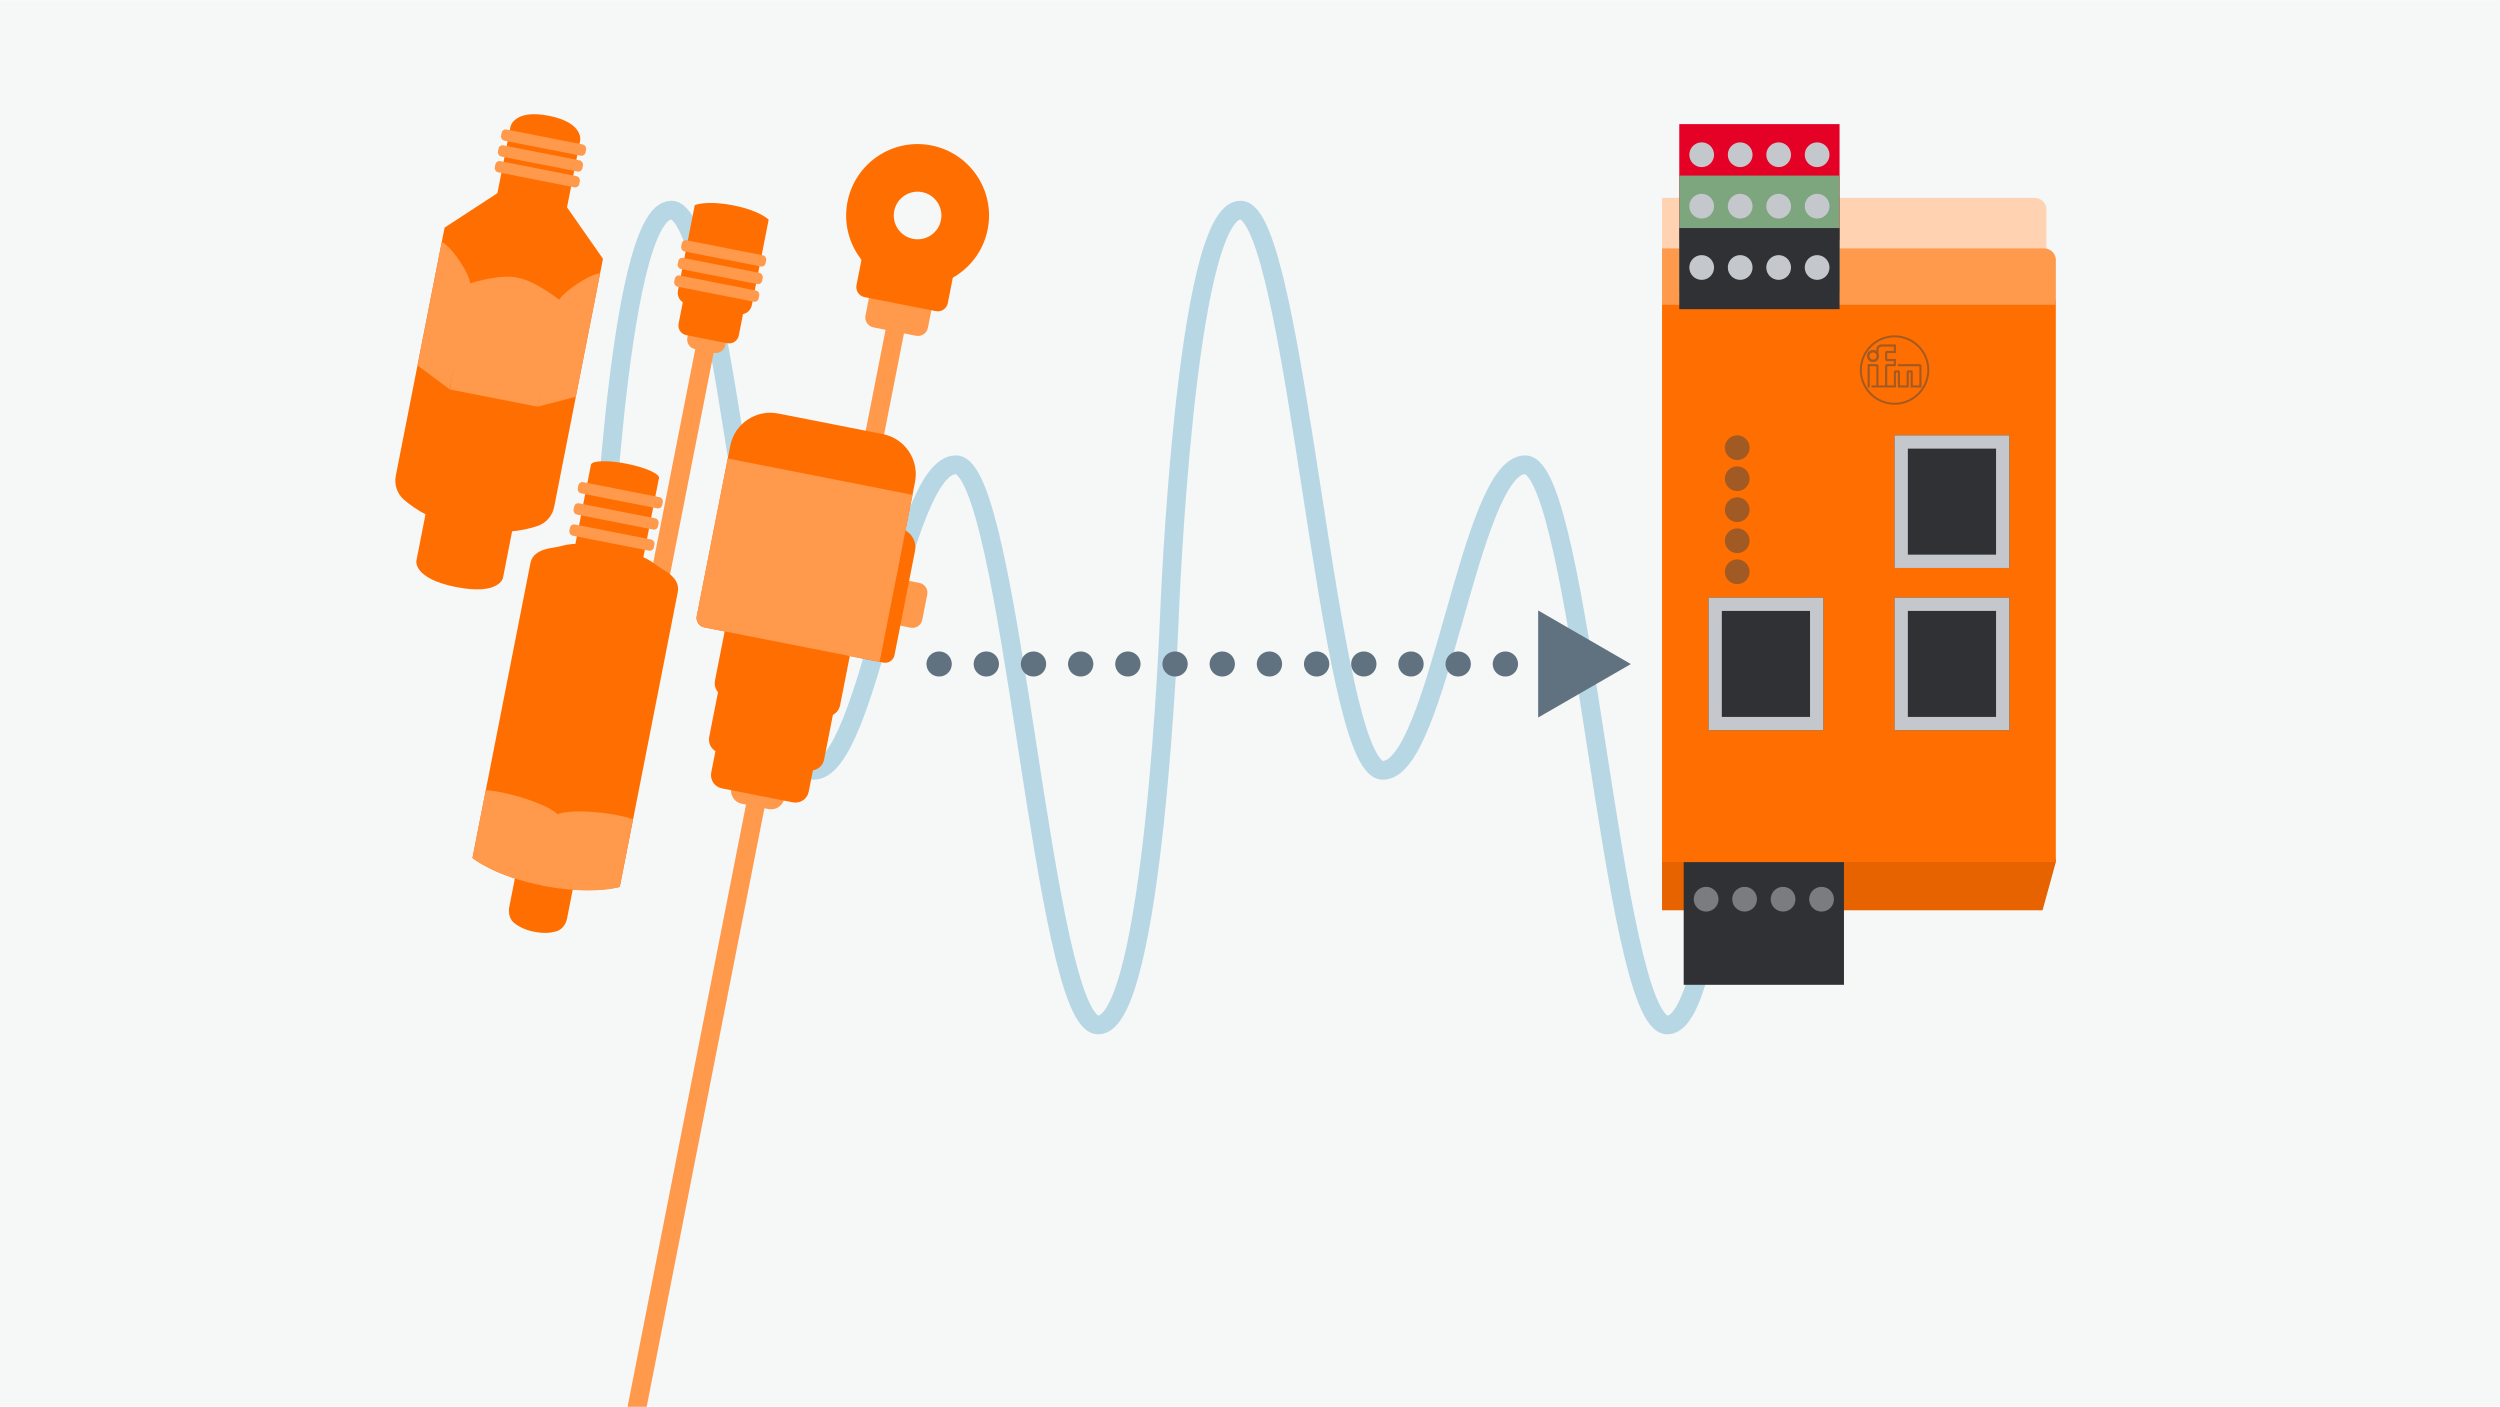 <?xml version="1.0" encoding="UTF-8" standalone="no"?>
<svg xmlns="http://www.w3.org/2000/svg" data-name="Ebene 2" height="960" id="b" viewBox="0 0 800 450" width="1706">
      
  
  <rect height="450" style="fill: #f6f7f7; stroke-width: 0px;" width="800"/>
      
  
  <path d="M192.03,197.53s4.99-130.37,22.77-130.37,27.76,179.26,45.54,179.26,27.76-97.78,45.54-97.78,27.76,179.26,45.54,179.26,22.77-130.37,22.77-130.37c0,0,4.99-130.37,22.77-130.37s27.76,179.26,45.54,179.26,27.76-97.78,45.54-97.78,27.76,179.26,45.54,179.26,22.77-130.37,22.77-130.37" style="fill: none; stroke: #b7d7e5; stroke-linecap: round; stroke-linejoin: round; stroke-width: 6px;"/>
      
  
  <g>
            
    
    <g>
                  
      
      <path d="M177.33,162.15c-.56,2.86-2.62,5.18-5.38,6.1-4.45,1.49-12.04,2.93-22.32.91-10.28-2.02-16.76-6.23-20.31-9.29-2.21-1.9-3.23-4.83-2.67-7.69l15.62-79.43,17.64-11.51,11.11-.85,9.8,4.97,12.13,17.37-15.62,79.43Z" style="fill: #ff6e00; stroke-width: 0px;"/>
                  
      
      <path d="M180.11,73.06l-22.3-4.39,5.55-28.24s1.11-5.67,12.26-3.47c11.15,2.19,10.04,7.86,10.04,7.86l-5.55,28.24Z" style="fill: #ff6e00; stroke-width: 0px;"/>
                  
      
      <path d="M138.79,151.14l27.71,5.45-5.55,28.24s-1.11,5.67-14.97,2.94c-13.85-2.72-12.74-8.39-12.74-8.39l5.55-28.24Z" style="fill: #ff6e00; stroke-width: 0px;"/>
                  
      
      <g>
                        
        
        <path d="M179.6,96.38s-7.63-6.38-14.05-7.64c-6.42-1.26-15.97,2.13-15.97,2.13l-5.62,33.68,28.01,5.51,7.62-33.68Z" style="fill: #ff994c; stroke-width: 0px;"/>
                        
        
        <path d="M133.6,116.86l10.27,7.63,6.62-33.68s.08-2.23-3.46-7.46c-3.54-5.23-5.66-6.03-5.66-6.03l-7.77,39.53Z" style="fill: #ff994c; stroke-width: 0px;"/>
                        
        
        <path d="M184.25,126.89l-12.27,3.18,6.62-33.68s.77-2.09,6.03-5.59c5.25-3.5,7.41-3.43,7.41-3.43l-7.79,39.53Z" style="fill: #ff994c; stroke-width: 0px;"/>
                      
      
      </g>
                  
      
      <rect height="3.64" rx="1.32" ry="1.32" style="fill: #ff994c; stroke-width: 0px;" transform="translate(12.06 -32.71) rotate(11.13)" width="27.55" x="160.17" y="43.71"/>
                  
      
      <rect height="3.64" rx="1.32" ry="1.32" style="fill: #ff994c; stroke-width: 0px;" transform="translate(13.01 -32.42) rotate(11.13)" width="27.55" x="159.18" y="48.78"/>
                  
      
      <rect height="3.64" rx="1.32" ry="1.32" style="fill: #ff994c; stroke-width: 0px;" transform="translate(13.97 -32.14) rotate(11.13)" width="27.55" x="158.18" y="53.84"/>
                
    
    </g>
            
    
    <g>
                  
      
      <path d="M219.98,104.6h12.4v4.55c0,1.73-1.4,3.13-3.13,3.13h-6.14c-1.73,0-3.13-1.4-3.13-3.13v-4.55h0Z" style="fill: #ff994c; stroke-width: 0px;" transform="translate(25.18 -41.61) rotate(11.13)"/>
                  
      
      <rect height="87.55" style="fill: #ff994c; stroke-width: 0px;" transform="translate(32.97 -39.27) rotate(11.13)" width="6" x="215.08" y="105.84"/>
                  
      
      <path d="M236.35,100.44l-16.56-3.26c-1.96-.39-3.24-2.29-2.85-4.25l5.38-27.37s3.66-1.63,12.27.06c8.62,1.69,11.38,4.59,11.38,4.59l-5.38,27.37c-.39,1.96-2.29,3.24-4.25,2.85Z" style="fill: #ff6e00; stroke-width: 0px;"/>
                  
      
      <path d="M217.73,94.45h19.63v10.99c0,1.73-1.4,3.13-3.13,3.13h-13.37c-1.73,0-3.13-1.4-3.13-3.13v-10.99h0Z" style="fill: #ff6e00; stroke-width: 0px;" transform="translate(23.87 -42) rotate(11.13)"/>
                  
      
      <g>
                        
        
        <rect height="3.64" rx="1.32" ry="1.32" style="fill: #ff994c; stroke-width: 0px;" transform="translate(19.98 -43.17) rotate(11.13)" width="27.55" x="217.81" y="79.16"/>
                        
        
        <rect height="3.64" rx="1.32" ry="1.32" style="fill: #ff994c; stroke-width: 0px;" transform="translate(21.05 -42.85) rotate(11.13)" width="27.55" x="216.7" y="84.79"/>
                        
        
        <rect height="3.64" rx="1.32" ry="1.32" style="fill: #ff994c; stroke-width: 0px;" transform="translate(22.11 -42.53) rotate(11.13)" width="27.55" x="215.59" y="90.43"/>
                      
      
      </g>
                
    
    </g>
            
    
    <g>
                  
      
      <ellipse cx="199.99" cy="150.75" rx="2.51" ry="11.09" style="fill: #ff6e00; stroke-width: 0px;" transform="translate(13.49 317.89) rotate(-78.87)"/>
                  
      
      <path d="M211.74,181.87c-3.85-2.24-3.37-3.92-16.58-6.52-13.22-2.6-13.4-.87-17.82-.25-3.55.5-6.92,1.57-7.61,5.05l-14.28,72.63-4.26,21.68s7.07,5.83,22.35,8.83c15.27,3,24.79.44,24.79.44l18.55-94.31c.68-3.48-2.03-5.75-5.13-7.56Z" style="fill: #ff6e00; stroke-width: 0px;"/>
                  
      
      <rect height="34.62" style="fill: #ff6e00; stroke-width: 0px;" transform="translate(36.07 -34.8) rotate(11.13)" width="22.17" x="185.57" y="150.42"/>
                  
      
      <path d="M181.46,293.82c-.39,1.98-1.71,3.61-3.41,4.11s-3.97.76-7.04.16-5.13-1.75-6.46-2.81c-1.38-1.1-1.98-3.12-1.59-5.1l6.15-31.28,18.5,3.64-6.15,31.28Z" style="fill: #ff6e00; stroke-width: 0px;"/>
                  
      
      <rect height="3.64" rx="1.32" ry="1.32" style="fill: #ff994c; stroke-width: 0px;" transform="translate(34.3 -35.33) rotate(11.13)" width="27.55" x="184.72" y="156.57"/>
                  
      
      <rect height="3.64" rx="1.32" ry="1.32" style="fill: #ff994c; stroke-width: 0px;" transform="translate(35.58 -34.94) rotate(11.13)" width="27.55" x="183.38" y="163.34"/>
                  
      
      <rect height="3.64" rx="1.32" ry="1.32" style="fill: #ff994c; stroke-width: 0px;" transform="translate(36.86 -34.56) rotate(11.13)" width="27.55" x="182.05" y="170.11"/>
                  
      
      <g>
                        
        
        <path d="M173.75,282.83c-13.88-2.81-20.72-7.59-22.01-8.57l4.12-20.95c1.4.11,6.15.63,12.89,2.9,6.67,2.25,8.83,4.1,9.33,4.62l-4.33,22Z" style="fill: #ff994c; stroke-width: 0px;"/>
                        
        
        <path d="M156.25,253.86c1.77.17,6.23.78,12.32,2.83,5.99,2.02,8.26,3.7,8.95,4.32l-4.18,21.24c-12.73-2.65-19.36-6.95-21.07-8.19l3.97-20.19M155.45,252.79l-4.26,21.68s6.83,5.78,22.96,8.95l4.47-22.73s-1.49-2.18-9.71-4.95c-8.22-2.77-13.45-2.95-13.45-2.95h0Z" style="fill: #ff994c; stroke-width: 0px;"/>
                      
      
      </g>
                  
      
      <g>
                        
        
        <path d="M188.23,284.36c-4.34,0-9.04-.48-13.97-1.42l4.33-22c.53-.23,2.38-.86,6.76-.86,1.12,0,2.34.04,3.63.12,7.1.45,11.69,1.77,13.02,2.2l-4.12,20.95c-.94.25-4.22,1.01-9.65,1.01Z" style="fill: #ff994c; stroke-width: 0px;"/>
                        
        
        <path d="M185.35,259.57v1c1.11,0,2.32.04,3.59.12,6.42.41,10.77,1.53,12.48,2.04l-3.97,20.2c-1.2.29-4.32.92-9.22.92-4.17,0-8.66-.44-13.38-1.32l4.18-21.24c.7-.25,2.54-.73,6.32-.73v-1M185.35,259.57c-5.64,0-7.21,1.03-7.21,1.03l-4.47,22.73c5.88,1.16,10.74,1.52,14.56,1.52,6.65,0,10.08-1.12,10.08-1.12l4.26-21.68s-4.91-1.81-13.57-2.36c-1.38-.09-2.59-.12-3.66-.12h0Z" style="fill: #ff994c; stroke-width: 0px;"/>
                      
      
      </g>
                
    
    </g>
            
    
    <g>
                  
      
      <rect height="87.55" style="fill: #ff994c; stroke-width: 0px;" transform="translate(33.11 -51.08) rotate(11.13)" width="6" x="275.78" y="100.64"/>
                  
      
      <path d="M277.36,93.55h20.36v9.32c0,1.79-1.46,3.25-3.25,3.25h-13.86c-1.79,0-3.25-1.46-3.25-3.25v-9.32h0Z" style="fill: #ff994c; stroke-width: 0px;" transform="translate(24.67 -53.61) rotate(11.13)"/>
                  
      
      <path d="M298.04,46.45c-12.39-2.44-24.4,5.63-26.84,18.02-2.44,12.39,5.63,24.4,18.02,26.84,12.39,2.44,24.4-5.63,26.84-18.02,2.44-12.39-5.63-24.4-18.02-26.84ZM292.16,76.35c-4.13-.81-6.82-4.82-6.01-8.95.81-4.13,4.82-6.82,8.95-6.01,4.13.81,6.82,4.82,6.01,8.95-.81,4.13-4.82,6.82-8.95,6.01Z" style="fill: #ff6e00; stroke-width: 0px;"/>
                  
      
      <path d="M274.38,84.76h29.79v9.32c0,1.79-1.46,3.25-3.25,3.25h-23.28c-1.79,0-3.25-1.46-3.25-3.25v-9.32h0Z" style="fill: #ff6e00; stroke-width: 0px;" transform="translate(23.01 -54.11) rotate(11.13)"/>
                
    
    </g>
            
    
    <g>
                  
      
      <rect height="224.31" style="fill: #ff994c; stroke-width: 0px;" transform="translate(75.07 -35.57) rotate(11.13)" width="6" x="217.13" y="255.4"/>
                  
      
      <path d="M233.66,251.44h17.32v2.28c0,2.38-1.93,4.31-4.31,4.31h-8.7c-2.38,0-4.31-1.93-4.31-4.31v-2.28h0Z" style="fill: #ff994c; stroke-width: 0px;" transform="translate(53.71 -41.98) rotate(11.13)"/>
                  
      
      <path d="M241.78,134.84h34.15c7.2,0,13.05,5.85,13.05,13.05v55.62c0,1.68-1.37,3.05-3.05,3.05h-54.15c-1.68,0-3.05-1.37-3.05-3.05v-55.62c0-7.2,5.85-13.05,13.05-13.05Z" style="fill: #ff6e00; stroke-width: 0px;" transform="translate(37.81 -46.74) rotate(11.13)"/>
                  
      
      <path d="M288.13,186.15h4.69c1.76,0,3.19,1.43,3.19,3.19v8.22c0,1.76-1.43,3.19-3.19,3.19h-4.69v-14.59h0Z" style="fill: #ff994c; stroke-width: 0px;" transform="translate(42.82 -52.73) rotate(11.13)"/>
                  
      
      <path d="M279.6,168.8h4.21c3.38,0,6.12,2.74,6.12,6.12v33.96c0,1.68-1.37,3.05-3.05,3.05h-4.23c-1.68,0-3.05-1.37-3.05-3.05v-40.08h0Z" style="fill: #ff6e00; stroke-width: 0px;" transform="translate(42.09 -51.38) rotate(11.13)"/>
                  
      
      <path d="M229.96,201.6h40.8v20.23c0,2.38-1.93,4.31-4.31,4.31h-32.19c-2.38,0-4.31-1.93-4.31-4.31v-20.23h0Z" style="fill: #ff6e00; stroke-width: 0px;" transform="translate(45.98 -44.29) rotate(11.13)"/>
                  
      
      <path d="M227.07,151.91h60.25v54.49h-57.2c-1.68,0-3.05-1.37-3.05-3.05v-51.44h0Z" style="fill: #ff994c; stroke-width: 0px;" transform="translate(39.41 -46.26) rotate(11.13)"/>
                  
      
      <path d="M227.91,221.77h37.46v17.72c0,2.38-1.93,4.31-4.31,4.31h-28.85c-2.38,0-4.31-1.93-4.31-4.31v-17.72h0Z" style="fill: #ff6e00; stroke-width: 0px;" transform="translate(49.56 -43.22) rotate(11.13)"/>
                  
      
      <path d="M228.24,236.51h31.78v13.77c0,2.38-1.93,4.31-4.31,4.31h-23.17c-2.38,0-4.31-1.93-4.31-4.31v-13.77h0Z" style="fill: #ff6e00; stroke-width: 0px;" transform="translate(51.97 -42.5) rotate(11.13)"/>
                
    
    </g>
          
  
  </g>
      
  
  <g>
            
    
    <polygon points="653.62 291.2 531.85 291.2 531.85 275.79 531.85 274.67 657.86 274.67 657.86 275.79 653.62 291.2" style="fill: #e66300; stroke-width: 0px;"/>
            
    
    <rect height="179.72" style="fill: #ff6e00; stroke-width: 0px;" width="126.01" x="531.85" y="96.07"/>
            
    
    <path d="M531.85,63.24h119.26c2.07,0,3.75,1.68,3.75,3.75v14.3h-123v-18.05h0Z" style="fill: #ffd3b2; stroke-width: 0px;"/>
            
    
    <path d="M531.85,79.39h122.27c2.07,0,3.75,1.68,3.75,3.75v14.3h-126.01v-18.05h0Z" style="fill: #ff994c; stroke-width: 0px;"/>
            
    
    <g>
                  
      
      <rect height="42.43" style="fill: #303135; stroke-width: 0px;" width="36.73" x="546.73" y="191.15"/>
                  
      
      <path d="M579.21,195.4v33.93h-28.23v-33.93h28.23M583.46,191.15h-36.73v42.43h36.73v-42.43h0Z" style="fill: #c4c8cd; stroke-width: 0px;"/>
                
    
    </g>
            
    
    <g>
                  
      
      <rect height="42.43" style="fill: #303135; stroke-width: 0px;" width="36.73" x="606.26" y="191.15"/>
                  
      
      <path d="M638.74,195.4v33.93h-28.23v-33.93h28.23M642.98,191.15h-36.73v42.43h36.73v-42.43h0Z" style="fill: #c4c8cd; stroke-width: 0px;"/>
                
    
    </g>
            
    
    <g>
                  
      
      <rect height="42.43" style="fill: #303135; stroke-width: 0px;" width="36.73" x="606.26" y="139.23"/>
                  
      
      <path d="M638.74,143.47v33.93h-28.23v-33.93h28.23M642.98,139.23h-36.73v42.43h36.73v-42.43h0Z" style="fill: #c4c8cd; stroke-width: 0px;"/>
                
    
    </g>
            
    
    <g style="opacity: .5;">
                  
      
      <rect height="23.02" style="fill: none; stroke-width: 0px;" width="23.02" x="594.74" y="106.82"/>
                  
      
      <g>
                        
        
        <path d="M606.26,129.44c-6.13,0-11.11-4.98-11.11-11.11s4.98-11.11,11.11-11.11,11.11,4.98,11.11,11.11-4.98,11.11-11.11,11.11ZM606.26,107.85c-5.78,0-10.47,4.7-10.47,10.47s4.7,10.48,10.47,10.48,10.48-4.7,10.48-10.48-4.7-10.47-10.48-10.47Z" style="fill: #454649; stroke-width: 0px;"/>
                        
        
        <path d="M601.11,113.08c.1.23.16.49.16.76,0,1.05-.85,1.9-1.9,1.9s-1.9-.85-1.9-1.9.85-1.9,1.9-1.9c.39,0,.75.12,1.05.32v-.49c0-.91.73-1.64,1.64-1.64h4.64v2.76h-2.69c-.06,0-.1.05-.1.1v1.69c0,.06.05.1.1.1h2.69v2.33h-2.62c-.1,0-.17.08-.17.17v5.96h2.11v-4.23c0-.33.27-.6.6-.6h.78c.33,0,.6.27.6.6v4.23h2.11v-4.23c0-.33.27-.6.6-.6h.78c.33,0,.6.27.6.6v4.23h2.11v-5.96c0-.1-.08-.17-.17-.17h-6.72v-.69h6.98c.33,0,.6.27.6.6v6.91h-3.49v-4.73c0-.06-.05-.1-.1-.1h-.4c-.06,0-.1.05-.1.1v4.73h-3.49v-4.73c0-.06-.05-.1-.1-.1h-.4c-.06,0-.1.05-.1.1v4.73h-7.79v-.69h1.5v-5.96c0-.1-.08-.17-.17-.17h-1.93v6.82h-.69v-7.51h2.88c.33,0,.6.27.6.6v6.22h2.11v-6.22c0-.33.27-.6.6-.6h2.19v-.95h-2.19c-.33,0-.6-.27-.6-.6v-2.07c0-.33.27-.6.6-.6h2.19v-1.38h-3.95c-.52,0-.95.43-.95.95v1.32ZM598.16,113.84c0-.67.54-1.21,1.21-1.21s1.21.54,1.21,1.21-.54,1.21-1.21,1.21-1.21-.54-1.21-1.21Z" style="fill: #454649; fill-rule: evenodd; stroke-width: 0px;"/>
                        
        
        <path d="M598.16,113.84c0-.67.54-1.21,1.21-1.21s1.21.54,1.21,1.21-.54,1.21-1.21,1.21-1.21-.54-1.21-1.21ZM597.47,113.84c0-1.05.85-1.9,1.9-1.9s1.9.85,1.9,1.9-.85,1.9-1.9,1.9-1.9-.85-1.9-1.9Z" style="fill: #454649; fill-rule: evenodd; stroke-width: 0px;"/>
                      
      
      </g>
                
    
    </g>
            
    
    <g>
                  
      
      <circle cx="555.91" cy="143.18" r="3.96" style="fill: #454649; opacity: .5; stroke-width: 0px;"/>
                  
      
      <circle cx="555.91" cy="153.1" r="3.96" style="fill: #454649; opacity: .5; stroke-width: 0px;"/>
                  
      
      <circle cx="555.91" cy="163.02" r="3.96" style="fill: #454649; opacity: .5; stroke-width: 0px;"/>
                  
      
      <circle cx="555.91" cy="172.95" r="3.96" style="fill: #454649; opacity: .5; stroke-width: 0px;"/>
                  
      
      <circle cx="555.91" cy="182.87" r="3.96" style="fill: #454649; opacity: .5; stroke-width: 0px;"/>
                
    
    </g>
            
    
    <g>
                  
      
      <rect height="39.26" style="fill: #303135; stroke-width: 0px;" width="51.29" x="538.78" y="275.79"/>
                  
      
      <g>
                        
        
        <circle cx="545.96" cy="287.66" r="3.96" style="fill: #c4c8cd; opacity: .5; stroke-width: 0px;"/>
                        
        
        <circle cx="558.27" cy="287.66" r="3.96" style="fill: #c4c8cd; opacity: .5; stroke-width: 0px;"/>
                        
        
        <circle cx="570.58" cy="287.66" r="3.96" style="fill: #c4c8cd; opacity: .5; stroke-width: 0px;"/>
                        
        
        <circle cx="582.9" cy="287.66" r="3.96" style="fill: #c4c8cd; opacity: .5; stroke-width: 0px;"/>
                      
      
      </g>
                
    
    </g>
            
    
    <rect height="37.18" style="fill: #e50026; stroke-width: 0px;" width="51.29" x="537.37" y="39.63"/>
            
    
    <g>
                  
      
      <circle cx="544.54" cy="49.43" r="3.96" style="fill: #c4c8cd; stroke-width: 0px;"/>
                  
      
      <circle cx="556.86" cy="49.43" r="3.96" style="fill: #c4c8cd; stroke-width: 0px;"/>
                  
      
      <circle cx="569.17" cy="49.43" r="3.96" style="fill: #c4c8cd; stroke-width: 0px;"/>
                  
      
      <circle cx="581.48" cy="49.43" r="3.96" style="fill: #c4c8cd; stroke-width: 0px;"/>
                
    
    </g>
            
    
    <rect height="37.18" style="fill: #7da57e; stroke-width: 0px;" width="51.29" x="537.37" y="56.1"/>
            
    
    <g>
                  
      
      <circle cx="544.54" cy="65.89" r="3.96" style="fill: #c4c8cd; stroke-width: 0px;"/>
                  
      
      <circle cx="556.86" cy="65.89" r="3.96" style="fill: #c4c8cd; stroke-width: 0px;"/>
                  
      
      <circle cx="569.17" cy="65.89" r="3.96" style="fill: #c4c8cd; stroke-width: 0px;"/>
                  
      
      <circle cx="581.48" cy="65.89" r="3.96" style="fill: #c4c8cd; stroke-width: 0px;"/>
                
    
    </g>
            
    
    <rect height="25.96" style="fill: #303135; stroke-width: 0px;" width="51.29" x="537.37" y="72.89"/>
            
    
    <g>
                  
      
      <circle cx="544.54" cy="85.51" r="3.96" style="fill: #c4c8cd; stroke-width: 0px;"/>
                  
      
      <circle cx="556.86" cy="85.51" r="3.96" style="fill: #c4c8cd; stroke-width: 0px;"/>
                  
      
      <circle cx="569.17" cy="85.51" r="3.96" style="fill: #c4c8cd; stroke-width: 0px;"/>
                  
      
      <circle cx="581.48" cy="85.51" r="3.96" style="fill: #c4c8cd; stroke-width: 0px;"/>
                
    
    </g>
          
  
  </g>
      
  
  <g>
            
    
    <path d="M300.47,212.39h182.57" style="fill: none; stroke: #607280; stroke-dasharray: 0 0 .1 15; stroke-linecap: round; stroke-linejoin: round; stroke-width: 8px;"/>
            
    
    <polygon points="492.21 195.26 521.87 212.41 492.21 229.52 492.21 195.26" style="fill: #607280; stroke-width: 0px;"/>
          
  
  </g>
    

</svg>
